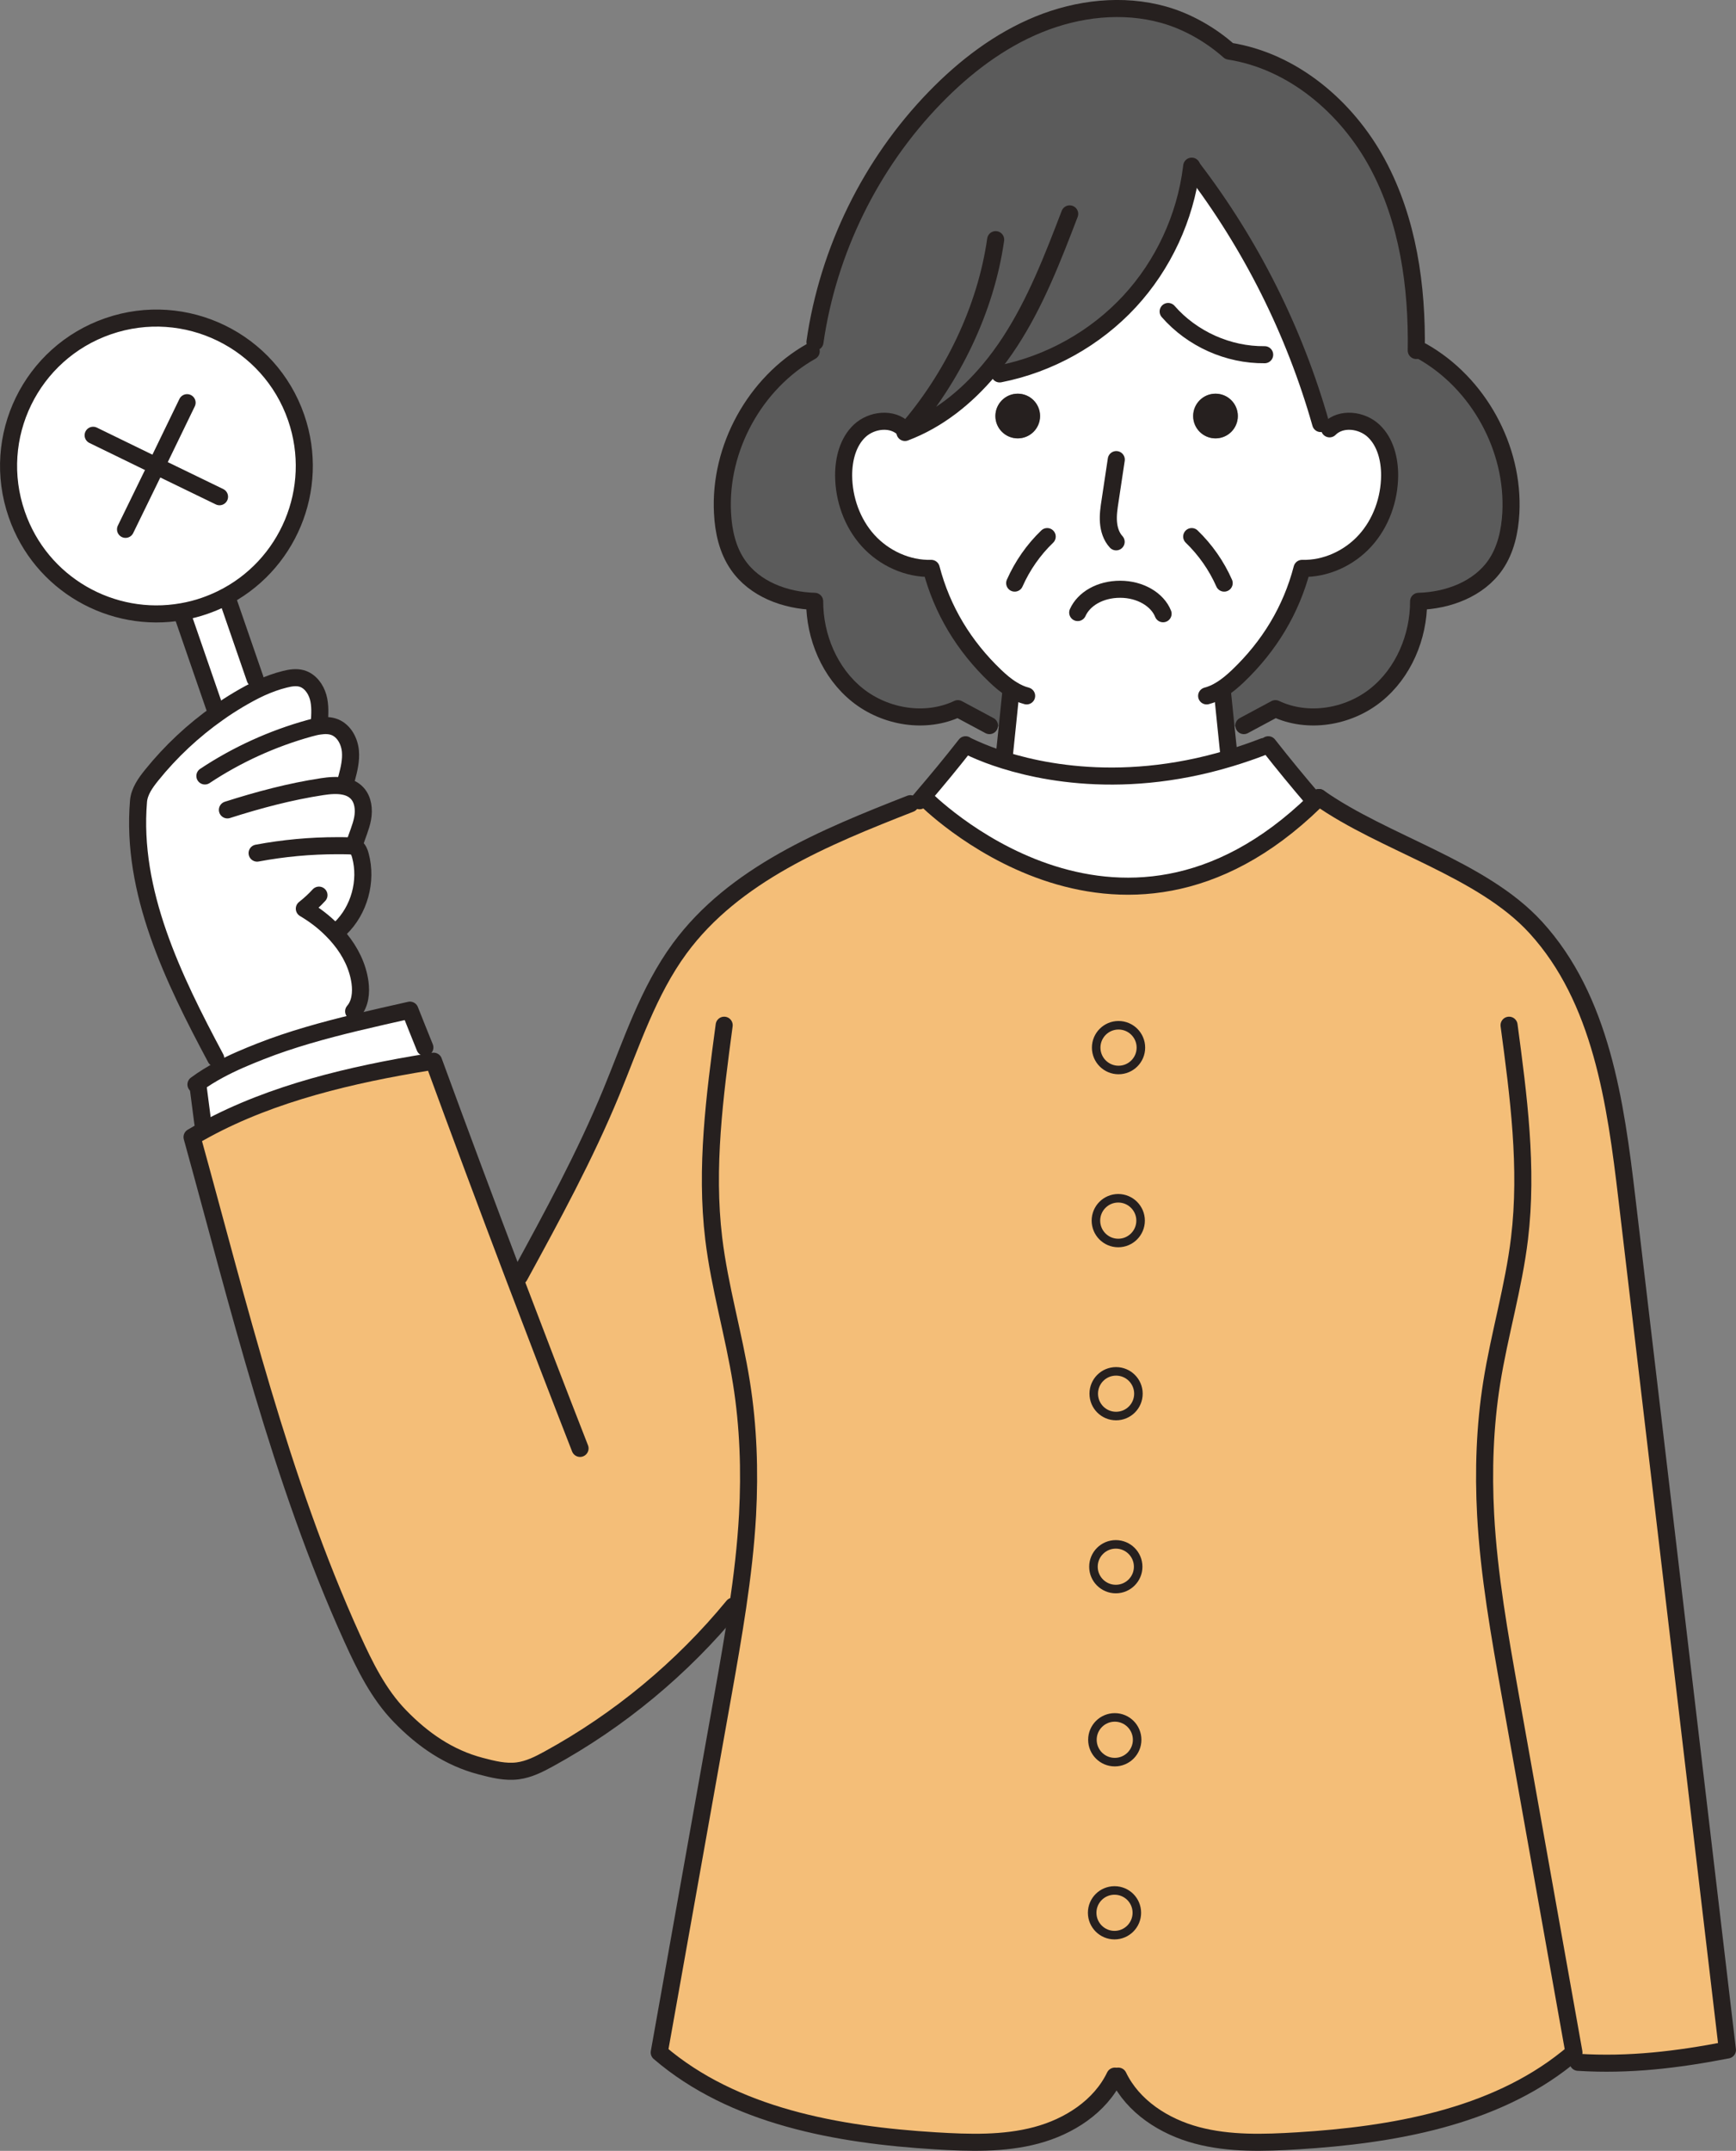 <?xml version="1.0" encoding="UTF-8"?>
<svg xmlns="http://www.w3.org/2000/svg" id="_レイヤー_2" data-name="レイヤー 2" viewBox="0 0 406.88 504.01">
  <rect x="0" y="0" width="406.88" height="504.01" fill="#808080" stroke="none"/>
  <defs>
    <style>
      .cls-1 {
        stroke-width: 2px;
      }

      .cls-1, .cls-2 {
        fill: none;
        stroke: #26201f;
        stroke-linecap: round;
        stroke-linejoin: round;
      }

      .cls-3 {
        fill: #5b5b5b;
      }

      .cls-3, .cls-4, .cls-5, .cls-6 {
        stroke-width: 0px;
      }

      .cls-2 {
        stroke-width: 4px;
      }

      .cls-4 {
        fill: #26201f;
      }

      .cls-5 {
        fill: #f4be78;
      }

      .cls-6 {
        fill: #fff;
      }
    </style>
  </defs>
  <g id="_レイヤー_2-2" data-name="レイヤー 2">
    <g>
      <g>
        <path class="cls-5" d="M367.25,482.33c-17.27,13.85-40.88,17.97-63.08,19.33-7.91.48-15.99.75-23.64-1.29-7.67-2.04-14.98-6.73-18.41-13.87h-.84c-3.43,7.14-10.74,11.83-18.41,13.87-7.65,2.04-15.73,1.77-23.64,1.29-22.9-1.4-47.33-5.75-64.73-20.7,4.97-27.96,9.96-55.91,14.95-83.85,1.22-6.84,2.42-13.69,3.44-20.56l-1.11-.17c-11.95,14.54-26.7,26.76-43.21,35.8-2.28,1.25-4.65,2.45-7.24,2.79-2.92.4-5.87-.35-8.72-1.11-7.45-1.96-13.56-6.19-18.92-11.72-4.99-5.13-8.21-11.68-11.17-18.2-16.88-37.2-26.66-78.1-37.55-117.48,1.05-.62,2.11-1.23,3.2-1.81,15.74-8.53,34.27-12.85,51.95-15.73.5-.09.98-.16,1.47-.24,6.22,16.98,12.54,33.91,18.96,50.82l1.16-.44c7.68-14.09,15.38-28.22,21.5-43.05,4.76-11.55,8.66-23.68,16.06-33.76,12.78-17.37,33.97-26.05,54.06-33.91l2.15-.69c.28-.33.55-.65.82-.98l.27.23s45.16,46.13,91.59.91c.31-.28.62-.6.94-.91,15.29,10.78,38.18,16.62,50.8,30.43,15.35,16.79,18.72,41,21.38,63.59,7.85,66.49,15.7,132.97,23.55,199.46-11.75,2.28-23.04,3.64-35,2.89l-2.62-.92ZM267.4,245.49c0-2.89-2.35-5.24-5.24-5.24s-5.24,2.35-5.24,5.24,2.35,5.24,5.24,5.24,5.24-2.35,5.24-5.24ZM267.33,286.03c0-2.89-2.34-5.24-5.24-5.24s-5.23,2.35-5.23,5.24,2.34,5.24,5.23,5.24,5.24-2.35,5.24-5.24ZM266.82,326.58c0-2.89-2.34-5.23-5.24-5.23s-5.23,2.34-5.23,5.23,2.34,5.24,5.23,5.24,5.24-2.34,5.24-5.24ZM266.76,367.13c0-2.91-2.35-5.24-5.24-5.24s-5.24,2.34-5.24,5.24,2.35,5.23,5.24,5.23,5.24-2.34,5.24-5.23ZM266.52,407.68c0-2.89-2.35-5.24-5.24-5.24s-5.24,2.35-5.24,5.24,2.35,5.24,5.24,5.24,5.24-2.35,5.24-5.24ZM266.45,448.22c0-2.89-2.34-5.23-5.23-5.23s-5.24,2.34-5.24,5.23,2.34,5.24,5.24,5.24,5.23-2.35,5.23-5.24Z"></path>
        <path class="cls-3" d="M279.25,39.41c-1.45,11.56-6.59,22.66-14.5,31.22-8.02,8.67-18.86,14.72-30.45,16.99l-2.48-.89c-5.36,6.38-11.96,11.69-19.71,14.61l.3-.34-.6-.51c-2.68-2.71-7.54-2.14-10.32.47-2.78,2.62-3.77,6.66-3.76,10.47.03,5.56,2.01,11.14,5.74,15.26,3.74,4.11,9.24,6.65,14.79,6.5,2.55,9.79,7.68,18.21,14.99,25.2,1.25,1.19,2.58,2.34,4.05,3.22l-.41.65c-.28,2.74-.57,5.47-.84,8.21l-4.17-.43c-2.47-1.32-4.95-2.64-7.41-3.97-7.52,3.57-16.99,2.03-23.51-3.17-6.5-5.2-10.06-13.65-10.05-21.98-6.9-.2-14.11-2.88-18.01-8.57-2.42-3.51-3.37-7.88-3.59-12.14-.81-15.15,7.58-30.43,20.79-37.88l.89-2.17c3.08-21.41,13.07-41.78,28.13-57.28,6.96-7.17,15.05-13.36,24.29-17.13,9.24-3.77,19.7-4.97,29.31-2.28,5.57,1.56,11.03,4.69,15.35,8.53,14.89,2.31,27.59,13.11,34.75,26.37,7.16,13.26,9.34,28.71,9.1,43.78l1.37.18c13.21,7.45,21.6,22.73,20.8,37.88-.23,4.27-1.18,8.63-3.59,12.14-3.91,5.7-11.12,8.38-18.03,8.57.01,8.33-3.54,16.78-10.05,21.98s-15.97,6.75-23.51,3.17c-2.47,1.33-4.93,2.65-7.4,3.97l-4.19.43c-.27-2.74-.55-5.47-.84-8.21l-.41-.65c1.46-.88,2.81-2.03,4.05-3.22,7.31-6.99,12.44-15.4,14.99-25.2,5.56.14,11.05-2.39,14.78-6.5,3.74-4.12,5.71-9.71,5.75-15.26.01-3.81-.98-7.85-3.76-10.47-2.78-2.61-7.64-3.17-10.32-.47l-2.08-1.23c-6.12-21.58-16.34-41.99-29.96-59.8l-.33-.04Z"></path>
        <path class="cls-6" d="M286.11,161.61l.41.65c.28,2.74.57,5.47.84,8.21.21,1.97.41,3.93.61,5.88l.38,1.28c-27.04,8.19-47.97,2.54-56.74-.77l3.85-.51c.2-1.96.4-3.91.61-5.88.27-2.74.55-5.47.84-8.21l.41-.65c-1.47-.88-2.81-2.03-4.05-3.22-7.31-6.99-12.44-15.4-14.99-25.2-5.56.14-11.05-2.39-14.79-6.5-3.73-4.12-5.71-9.71-5.74-15.26-.01-3.81.98-7.85,3.76-10.47,2.78-2.61,7.64-3.17,10.32-.47l.6.51-.3.34c7.75-2.92,14.36-8.23,19.71-14.61l2.48.89c11.59-2.27,22.43-8.32,30.45-16.99,7.91-8.56,13.05-19.66,14.5-31.22l.33.04c13.62,17.81,23.84,38.22,29.96,59.8l2.08,1.23c2.68-2.71,7.54-2.14,10.32.47,2.78,2.62,3.77,6.66,3.76,10.47-.04,5.56-2.01,11.14-5.75,15.26-3.73,4.11-9.23,6.65-14.78,6.5-2.55,9.79-7.68,18.21-14.99,25.2-1.25,1.19-2.59,2.34-4.05,3.22ZM290.12,97.5c0-2.91-2.34-5.24-5.23-5.24s-5.24,2.34-5.24,5.24,2.35,5.23,5.24,5.23,5.23-2.34,5.23-5.23ZM243.76,97.5c0-2.91-2.34-5.24-5.23-5.24s-5.24,2.34-5.24,5.24,2.35,5.23,5.24,5.23,5.23-2.34,5.23-5.23Z"></path>
        <path class="cls-6" d="M308.05,187.64l.16.16c-46.43,45.22-91.59-.91-91.59-.91l-.27-.23c3.42-3.98,6.75-8.02,9.96-12.14l.79.41c.09.03,1.66.85,4.51,1.93,8.77,3.3,29.7,8.96,56.74.77,2.55-.77,5.16-1.66,7.82-2.69l1.09-.41c3.5,4.46,7.09,8.83,10.78,13.12Z"></path>
        <path class="cls-4" d="M284.89,92.25c2.89,0,5.23,2.34,5.23,5.24s-2.34,5.23-5.23,5.23-5.24-2.34-5.24-5.23,2.35-5.24,5.24-5.24Z"></path>
        <circle class="cls-5" cx="262.16" cy="245.49" r="5.24"></circle>
        <path class="cls-5" d="M262.09,280.79c2.91,0,5.24,2.35,5.24,5.24s-2.34,5.24-5.24,5.24-5.23-2.35-5.23-5.24,2.34-5.24,5.23-5.24Z"></path>
        <path class="cls-5" d="M261.58,321.35c2.91,0,5.24,2.34,5.24,5.23s-2.34,5.24-5.24,5.24-5.23-2.34-5.23-5.24,2.34-5.23,5.23-5.23Z"></path>
        <path class="cls-5" d="M261.52,361.89c2.89,0,5.24,2.34,5.24,5.24s-2.35,5.23-5.24,5.23-5.24-2.34-5.24-5.23,2.35-5.24,5.24-5.24Z"></path>
        <circle class="cls-5" cx="261.28" cy="407.68" r="5.24"></circle>
        <path class="cls-5" d="M261.22,442.99c2.89,0,5.23,2.34,5.23,5.23s-2.34,5.24-5.23,5.24-5.24-2.35-5.24-5.24,2.34-5.23,5.24-5.23Z"></path>
        <path class="cls-4" d="M238.54,92.25c2.89,0,5.23,2.34,5.23,5.24s-2.34,5.23-5.23,5.23-5.24-2.34-5.24-5.23,2.35-5.24,5.24-5.24Z"></path>
        <path class="cls-6" d="M99.59,245.45l.57,3.47c-17.69,2.88-36.21,7.2-51.95,15.73l-.67-1.46c-.37-2.85-.74-5.71-1.11-8.56l-.4-.57c1.69-1.25,3.49-2.35,5.33-3.34,3.15-1.7,6.46-3.09,9.78-4.39,7.07-2.78,14.72-4.89,22.36-6.73,4.24-1.02,8.46-1.96,12.58-2.89,1.16,2.92,2.32,5.84,3.5,8.74Z"></path>
        <path class="cls-6" d="M80.72,184.27c1.13.24,2.17.72,2.98,1.59,1.43,1.53,1.67,3.87,1.29,5.94-.38,2.05-1.29,3.98-1.9,5.99l-4.05.38c.86,0,1.73,0,2.59.03.6.01,1.22.04,1.71.35.64.41.94,1.19,1.13,1.93,1.62,5.98-.26,12.8-4.72,17.1l-1.93.38c.65.65,1.28,1.33,1.87,2.07,2.41,2.93,4.17,6.45,4.68,10.2.31,2.35.07,4.95-1.49,6.75l.61,2.61c-7.64,1.84-15.29,3.95-22.36,6.73-3.32,1.3-6.63,2.69-9.78,4.39l-.82-2.75c-10-18.73-19.87-39.03-18.1-60.19.18-2.32,1.63-4.34,3.09-6.15,4.48-5.56,9.74-10.47,15.57-14.58,1.56-1.11,3.16-2.14,4.8-3.12,1.7-1.01,3.44-1.97,5.24-2.79,1.8-.81,3.67-1.5,5.58-1.97,1.3-.33,2.66-.55,3.95-.2,1.96.55,3.32,2.41,3.87,4.36s.41,4.02.28,6.05l.11.74c1.2-.18,2.42-.17,3.54.28,2.17.89,3.43,3.29,3.64,5.63.18,2.1-.3,4.17-.85,6.21-.07.24-.14.5-.21.74l-.35,1.29Z"></path>
        <path class="cls-6" d="M69.41,97.88c5.77,16.75-2.01,34.9-17.54,42.46-1.25.61-2.55,1.15-3.9,1.62-1.74.61-3.51,1.06-5.29,1.37-16.5,2.93-33.15-6.48-38.77-22.82-6.26-18.1,3.34-37.82,21.44-44.07,18.08-6.24,37.82,3.36,44.06,21.44Z"></path>
        <path class="cls-6" d="M59.79,159.04l1.36,2.1c-1.8.82-3.54,1.79-5.24,2.79-1.64.98-3.25,2.01-4.8,3.12l-.75-1.06-7.45-21.57-.21-1.09c1.77-.31,3.54-.77,5.29-1.37,1.35-.47,2.65-1.01,3.9-1.62l1.56.3,6.36,18.41Z"></path>
      </g>
      <g>
        <line class="cls-2" x1="50.35" y1="165.99" x2="42.9" y2="144.42"></line>
        <line class="cls-2" x1="53.43" y1="140.63" x2="59.79" y2="159.04"></line>
        <path class="cls-2" d="M42.69,143.33c-16.5,2.93-33.15-6.48-38.77-22.82-6.26-18.1,3.34-37.82,21.44-44.07,18.08-6.24,37.82,3.36,44.06,21.44,5.77,16.75-2.01,34.9-17.54,42.46-1.25.61-2.55,1.15-3.9,1.62-1.74.61-3.51,1.06-5.29,1.37Z"></path>
        <polyline class="cls-2" points="43.85 94.36 36.65 109.22 29.42 124.04"></polyline>
        <polyline class="cls-2" points="21.83 102 36.65 109.22 51.45 116.4"></polyline>
        <path class="cls-2" d="M213.37,188.33c-20.09,7.87-41.28,16.54-54.06,33.91-7.4,10.08-11.29,22.21-16.06,33.76-6.12,14.84-13.82,28.97-21.5,43.05"></path>
        <path class="cls-2" d="M135.95,339.4c-5.19-13.28-10.3-26.59-15.36-39.91-6.42-16.91-12.74-33.84-18.96-50.82-.5.09-.98.16-1.47.24-17.69,2.88-36.21,7.2-51.95,15.73-1.09.58-2.15,1.19-3.2,1.81,10.9,39.38,20.68,80.28,37.55,117.48,2.96,6.52,6.18,13.07,11.17,18.2,5.36,5.53,11.46,9.76,18.92,11.72,2.85.75,5.8,1.5,8.72,1.11,2.59-.34,4.96-1.54,7.24-2.79,16.51-9.04,31.26-21.26,43.21-35.8"></path>
        <path class="cls-2" d="M211.81,100.49c-2.68-2.71-7.54-2.14-10.32.47-2.78,2.62-3.77,6.66-3.76,10.47.03,5.56,2.01,11.14,5.74,15.26,3.74,4.11,9.24,6.65,14.79,6.5,2.55,9.79,7.68,18.21,14.99,25.2,1.25,1.19,2.58,2.34,4.05,3.22,1.03.65,2.14,1.15,3.32,1.46"></path>
        <path class="cls-2" d="M236.91,162.26c-.28,2.74-.57,5.47-.84,8.21-.21,1.97-.41,3.93-.61,5.88"></path>
        <path class="cls-2" d="M169.73,240.24c-2.22,16.58-4.45,33.36-2.45,49.97,1.37,11.39,4.7,22.48,6.5,33.83,1.63,10.2,1.98,20.61,1.43,30.94-.4,7.23-1.25,14.41-2.31,21.57-1.02,6.87-2.22,13.72-3.44,20.56-4.99,27.95-9.98,55.89-14.95,83.85,17.4,14.95,41.83,19.3,64.73,20.7,7.91.48,15.99.75,23.64-1.29,7.67-2.04,14.98-6.73,18.41-13.87"></path>
        <path class="cls-2" d="M311.62,100.49c2.68-2.71,7.54-2.14,10.32.47,2.78,2.62,3.77,6.66,3.76,10.47-.04,5.56-2.01,11.14-5.75,15.26-3.73,4.11-9.23,6.65-14.78,6.5-2.55,9.79-7.68,18.21-14.99,25.2-1.25,1.19-2.59,2.34-4.05,3.22-1.03.65-2.14,1.15-3.32,1.46"></path>
        <path class="cls-2" d="M286.52,162.26c.28,2.74.57,5.47.84,8.21.21,1.97.41,3.93.61,5.88"></path>
        <path class="cls-2" d="M353.69,240.24c2.22,16.58,4.45,33.36,2.45,49.97-1.37,11.39-4.72,22.48-6.52,33.83-1.62,10.2-1.97,20.61-1.42,30.94.77,14.16,3.27,28.16,5.75,42.13,4.99,27.95,9.98,55.89,14.95,83.85-.54.47-1.09.92-1.66,1.37-17.27,13.85-40.88,17.97-63.08,19.33-7.91.48-15.99.75-23.64-1.29-7.67-2.04-14.98-6.73-18.41-13.87"></path>
        <path class="cls-2" d="M309.14,186.89c15.29,10.78,38.18,16.62,50.8,30.43,15.35,16.79,18.72,41,21.38,63.59,7.85,66.49,15.7,132.97,23.55,199.46-11.75,2.28-23.04,3.64-35,2.89"></path>
        <path class="cls-2" d="M279.31,38.94c-.01.16-.04.31-.06.47-1.45,11.56-6.59,22.66-14.5,31.22-8.02,8.67-18.86,14.72-30.45,16.99"></path>
        <path class="cls-2" d="M233.36,56.16c-2.31,16.28-10.15,32.42-20.96,44.84l-.3.34c7.75-2.92,14.36-8.23,19.71-14.61,1.79-2.13,3.43-4.36,4.93-6.67,6.02-9.24,10.02-19.64,13.97-29.94"></path>
        <path class="cls-2" d="M279.58,39.45c13.62,17.81,23.84,38.22,29.96,59.8"></path>
        <path class="cls-2" d="M261.63,107.7c-.48,3.22-.96,6.42-1.45,9.64-.26,1.67-.51,3.34-.38,5.02s.65,3.37,1.8,4.61"></path>
        <circle class="cls-1" cx="261.28" cy="407.68" r="5.24"></circle>
        <path class="cls-1" d="M266.45,448.22c0,2.89-2.34,5.24-5.23,5.24s-5.24-2.35-5.24-5.24,2.34-5.23,5.24-5.23,5.23,2.34,5.23,5.23Z"></path>
        <path class="cls-1" d="M266.82,326.58c0,2.91-2.34,5.24-5.24,5.24s-5.23-2.34-5.23-5.24,2.34-5.23,5.23-5.23,5.24,2.34,5.24,5.23Z"></path>
        <path class="cls-1" d="M266.76,367.13c0,2.89-2.35,5.23-5.24,5.23s-5.24-2.34-5.24-5.23,2.35-5.24,5.24-5.24,5.24,2.34,5.24,5.24Z"></path>
        <circle class="cls-1" cx="262.16" cy="245.49" r="5.24"></circle>
        <path class="cls-1" d="M267.33,286.03c0,2.89-2.34,5.24-5.24,5.24s-5.23-2.35-5.23-5.24,2.34-5.24,5.23-5.24,5.24,2.35,5.24,5.24Z"></path>
        <path class="cls-2" d="M245.44,125.74c-3.22,3.09-5.81,6.82-7.62,10.9"></path>
        <path class="cls-2" d="M279.31,125.74c3.2,3.09,5.81,6.82,7.61,10.9"></path>
        <path class="cls-2" d="M190.13,82.32c-13.21,7.45-21.6,22.73-20.79,37.88.21,4.27,1.16,8.63,3.59,12.14,3.9,5.7,11.11,8.38,18.01,8.57-.01,8.33,3.54,16.78,10.05,21.98,6.52,5.2,15.99,6.75,23.51,3.17,2.47,1.33,4.95,2.65,7.41,3.97"></path>
        <path class="cls-2" d="M333.31,82.32c13.21,7.45,21.6,22.73,20.8,37.88-.23,4.27-1.18,8.63-3.59,12.14-3.91,5.7-11.12,8.38-18.03,8.57.01,8.33-3.54,16.78-10.05,21.98s-15.97,6.75-23.51,3.17c-2.47,1.33-4.93,2.65-7.4,3.97"></path>
        <path class="cls-2" d="M331.94,82.13c.24-15.06-1.94-30.51-9.1-43.78-7.16-13.26-19.85-24.06-34.75-26.37-4.32-3.84-9.78-6.97-15.35-8.53-9.61-2.69-20.07-1.49-29.31,2.28-9.24,3.77-17.33,9.96-24.29,17.13-15.06,15.5-25.05,35.87-28.13,57.28"></path>
        <path class="cls-2" d="M227.1,174.93c.09.03,1.66.85,4.51,1.93,8.77,3.3,29.7,8.96,56.74.77,2.55-.77,5.16-1.66,7.82-2.69"></path>
        <path class="cls-2" d="M216.61,186.89s45.16,46.13,91.59.91c.31-.28.62-.6.94-.91"></path>
        <path class="cls-2" d="M226.31,174.52c-3.22,4.12-6.55,8.16-9.96,12.14-.27.33-.54.65-.82.98"></path>
        <path class="cls-2" d="M297.26,174.52c3.5,4.46,7.09,8.83,10.78,13.12"></path>
        <path class="cls-2" d="M46.43,254.63c.37,2.85.74,5.71,1.11,8.56"></path>
        <path class="cls-2" d="M45.93,254.13s.07-.04.1-.07c1.69-1.25,3.49-2.35,5.33-3.34,3.15-1.7,6.46-3.09,9.78-4.39,7.07-2.78,14.72-4.89,22.36-6.73,4.24-1.02,8.46-1.96,12.58-2.89,1.16,2.92,2.32,5.84,3.5,8.74"></path>
        <path class="cls-2" d="M74.84,169.39c.13-2.03.27-4.1-.28-6.05s-1.91-3.81-3.87-4.36c-1.29-.35-2.65-.13-3.95.2-1.91.47-3.78,1.16-5.58,1.97-1.8.82-3.54,1.79-5.24,2.79-1.64.98-3.25,2.01-4.8,3.12-5.84,4.11-11.1,9.03-15.57,14.58-1.46,1.81-2.91,3.83-3.09,6.15-1.77,21.16,8.09,41.45,18.1,60.19"></path>
        <path class="cls-2" d="M48.02,181.83c7.52-4.99,15.84-8.77,24.54-11.18.78-.21,1.59-.43,2.39-.52,1.2-.18,2.42-.17,3.54.28,2.17.89,3.43,3.29,3.64,5.63.18,2.1-.3,4.17-.85,6.21-.07.24-.14.5-.21.74"></path>
        <path class="cls-2" d="M53.3,189.78c7.26-2.32,14.65-4.29,22.18-5.44,1.7-.26,3.59-.43,5.24-.07,1.13.24,2.17.72,2.98,1.59,1.43,1.53,1.67,3.87,1.29,5.94-.38,2.05-1.29,3.98-1.9,5.99"></path>
        <path class="cls-2" d="M60.26,199.91c6.19-1.16,12.48-1.74,18.78-1.74.86,0,1.73,0,2.59.03.6.01,1.22.04,1.71.35.64.41.94,1.19,1.13,1.93,1.62,5.98-.26,12.8-4.72,17.1"></path>
        <path class="cls-2" d="M74.76,209.76c-1.05,1.15-2.21,2.21-3.43,3.17,2.44,1.45,4.58,3.08,6.5,5.03.65.65,1.28,1.33,1.87,2.07,2.41,2.93,4.17,6.45,4.68,10.2.31,2.35.07,4.95-1.49,6.75"></path>
        <path class="cls-2" d="M272.6,143.82c-1.32-3.32-5.33-5.74-10.06-5.74s-8.52,2.28-9.95,5.46"></path>
        <path class="cls-2" d="M273.79,72.99c5.6,6.42,14.09,10.23,22.62,10.13"></path>
      </g>
    </g>
  </g>
</svg>
